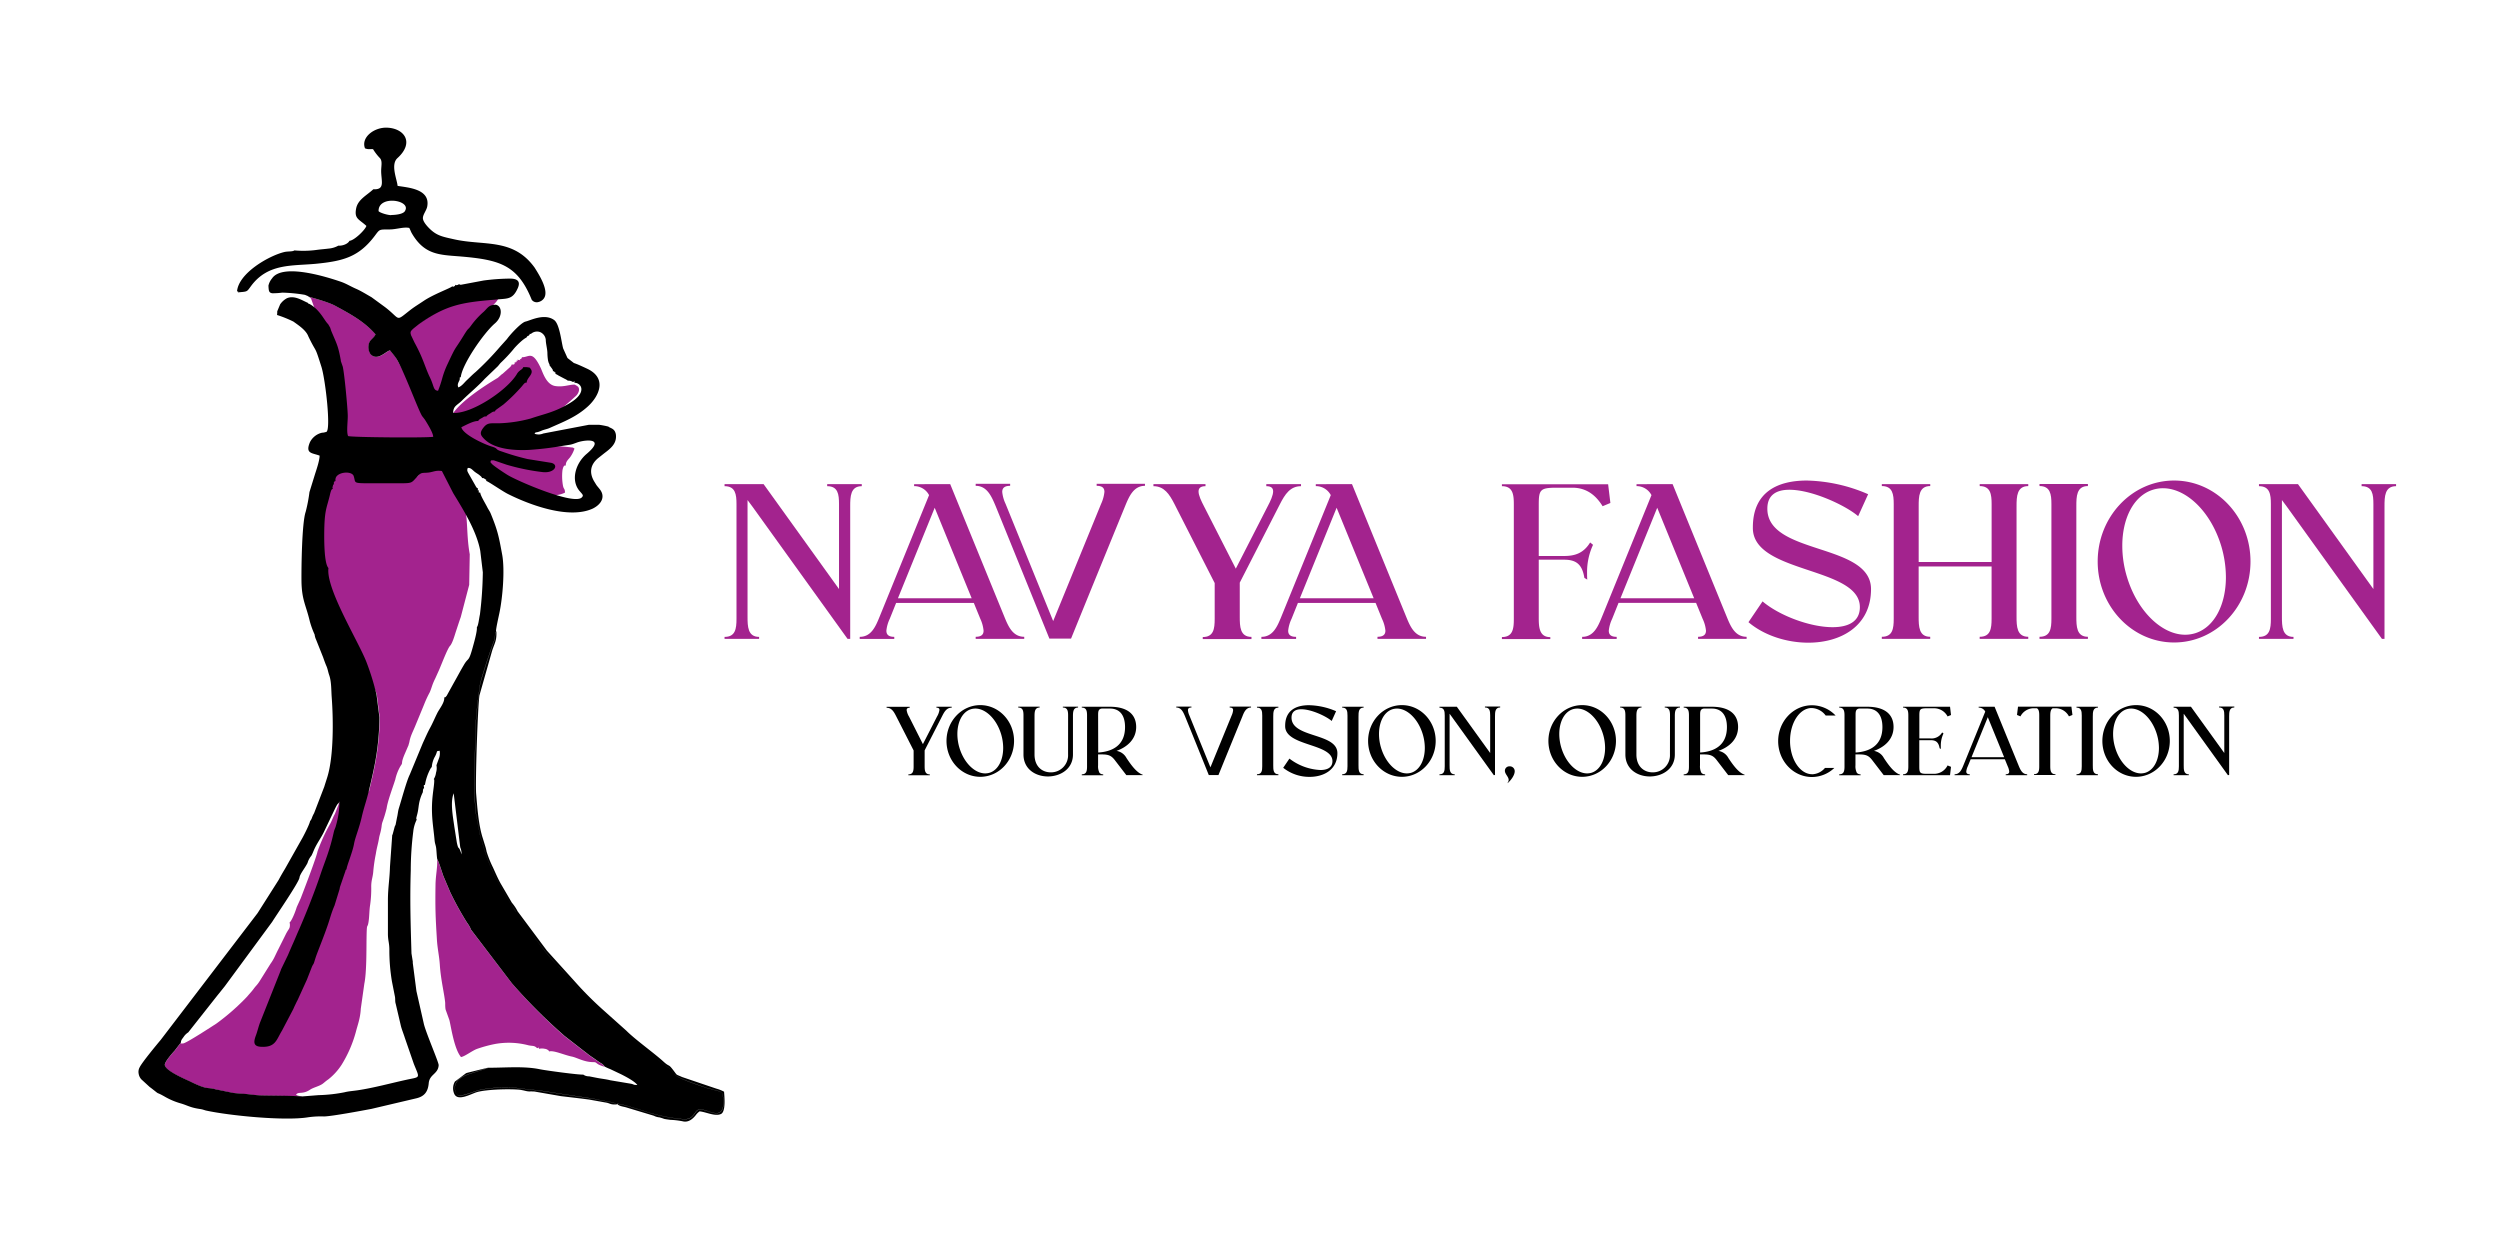<svg id="Layer_1" data-name="Layer 1" xmlns="http://www.w3.org/2000/svg" viewBox="0 0 864.5 432"><defs><style>.cls-1,.cls-3{fill:#a3238e;}.cls-1,.cls-2{fill-rule:evenodd;}</style></defs><path class="cls-1" d="M111.26,186.65c.09,1.82,1.13,5.5.86,6.64.2.18,2.45,14.42,3.34,16.76,1.83,4.8,13.59,25.49,14.84,30.19l1,7.83a88.64,88.64,0,0,1-1.53,15.8c-.67,3.49-1.32,6.24-2.16,9.73L118,275.84l-2.21,5.64c-.56.94-1,2.25-1.57,3.31a61.07,61.07,0,0,0-4.42,9.63c-.37,2.06-4.62,13.12-5.82,16.24l-1.36,3a28.73,28.73,0,0,1-1.22,3.24c-1.5,3.29-1.31,1.16-1.15,2.8,0,1.44-.33,1.36-1.14,2.84a1.51,1.51,0,0,0-.1.17l-2.94,5.9-.1.17-.89,1.86a15.12,15.12,0,0,1-1.54,2.63l-3.75,6c-.93,1.46-1.22,1.48-2.16,2.79-.76,1-1.32,1.54-2.15,2.54a77.44,77.44,0,0,1-10.59,9.31c-1.53,1-10.52,6.85-11.53,6.9s-.28.49-.82-.26l-2.17,2.83c-.8.85-3.58,4-3.39,5,.39,2.12,7.32,4.95,9,5.76,6.06,3,5.7,1.76,8.43,2.58L80.57,378c1.12.15,2.18.22,3.28.28,2.26.14,4.32.54,6.61.59,4.35.09,9.62.08,14.07.35-.83-.31-1.29-.15-2.15-.65.74-1.23,2.21,0,4.8-1.73,1.24-.84,3.25-1.2,4.49-2.14.75-.58.88-.77,1.86-1.45a20.92,20.92,0,0,0,4.6-5.06,42.8,42.8,0,0,0,4.93-11.37c.61-2.41,1.54-4.7,1.7-8l1.23-8.69c.79-3.87.7-11.35.76-15.58.09-6.2.27-3,.7-5.82.29-1.89.24-4,.54-5.81a39.47,39.47,0,0,0,.38-6.32c0-2.38.58-3.18.73-5.5a54.69,54.69,0,0,1,.86-5.81c.35-2.28.79-3.46,1.11-5.46.19-1.19.57-1.84.88-4a6.87,6.87,0,0,1,.25-1.4,45.79,45.79,0,0,0,1.49-4.88c.35-2.57,2.17-7.33,3-10a16,16,0,0,1,1.87-4.75c1-1.37-.23-.39,1.55-4.43l1-2.33a.91.91,0,0,0,.09-.17l.35-1.22c.39-2.26,1.23-3.57,2.17-5.93l2.89-7a38.74,38.74,0,0,1,2-4.33c.77-1.8.74-2.45,1.89-4.76l1.35-3c.87-2,2.85-7.23,3.73-8.24.8-.82,1.55-3.33,2-4.79.61-1.81,1.1-3.39,1.75-5.21l2.92-11.15.19-10.58c-1.39-7.65-.37-14.42-2.47-17.37-.4-.55-.63-1.14-1-1.8-.73-1.22-1.43-2.36-2.15-3.56L153,161.31a32.88,32.88,0,0,0-4.12.61c-6.74.86-.46,3.82-10.86,3.83-3.22,0-6.44,0-9.66,0-7,0-4.68-.55-6.47-3.42-9.81-1.12-10.92,19.14-10.64,24.32"/><path class="cls-1" d="M185.77,362.45c1.12-.4.38-.13.62.23a4.6,4.6,0,0,1,2,0,2.23,2.23,0,0,1,.9.3c.53.3.38.3.62.61,1.55-.46,5.29,1.27,7.83,1.77,1.8.36,4.25,1.94,7.41,1.92,1.55,0,.44.62,3.95,1.62-.94-1.18-.95-.91-2.29-1.85-.92-.65-1.47-1-2.45-1.7s-1.45-1.12-2.36-1.78l-6.83-5.31A189.49,189.49,0,0,1,177,340l-14.09-18.45a10.85,10.85,0,0,0-1.41-2.47,106.3,106.3,0,0,1-5.79-10.48L153.33,303c-.37-.94-1.68-5.3-2.15-5.87.14,2.89-.53,5.49-.58,8.87-.12,8.33,0,10.88.49,19.05.18,2.92.84,5.86,1,8.55.34,5.32,1.63,10.29,1.86,13.23,0,.71,0,1.6.14,2.28l1.23,3.42c.44,1,1.53,10,4.1,13,1.28-.2,3.81-2.16,5.44-2.79a45.1,45.1,0,0,1,6.38-1.74,26.76,26.76,0,0,1,11.48.46c1.39.32,2.1,0,3,1"/><path class="cls-2" d="M129.15,65.4c-2.32,2.17-5.42,3.59-6,6.72-.69,3.57,1,3.65,3.55,6-.4,1.36-4.21,5.06-5.85,5.15-.6,1.17-2.59,1.8-3.87,1.67l-.16.1a8.31,8.31,0,0,1-3.19.92c-1.26.16-2.47.25-3.69.4a34.68,34.68,0,0,1-8.15.23c-.56.47-2.27.27-3.48.56-5.35,1.3-15.89,7.33-16.35,13.69.55-.18.46-.29.3.26,3.52-.3,3-.12,4.68-2.37C92.8,91,101.06,92,109.29,91.21c9.29-.93,14.73-2.27,20.3-9.65,1.78-2.37,1.45-2.19,5.13-2.22,2.32,0,4.8-.94,6.8-.53.34.58.52,1.23.88,1.85,4.34,7.45,9.48,7.44,16.58,8,13.16,1.11,19.5,2.7,24.35,13.71l.59,1.39.34.3a1.26,1.26,0,0,0,.17.13,2.17,2.17,0,0,0,1.8.24A3.18,3.18,0,0,0,188,103.3c2.07-2.62-1.62-8.35-3.13-10.76-7.46-10.3-17.41-7.46-27.75-9.77-3.89-.87-5.93-1.2-8.36-3.5-.7-.66-2.36-2.35-2.51-3.65s1.23-2.81,1.48-4.18c1.15-6.11-6.55-6.55-10.24-7.16-.24-2.36-2.49-7.39-.05-9.61,5.94-5.39,2.39-10.26-3.54-10.52-4.58-.2-9.15,3.42-7.68,7.15,1.21.45,1.38.2,2.78.28a17.36,17.36,0,0,0,2.29,3c1,1,.56,2.52.52,4.3-.07,3.57,1.55,6.78-2.67,6.57m6.13,8.95c-1.1,0-3.77-.73-4.36-1.38-.12-5.64,11.14-3.85,9.23-.25C139.73,74,137.06,74.33,135.28,74.35Z"/><path class="cls-1" d="M119,151.85c5.21.27,25.84.55,32.53.13-.54-2.5-14.2-27.72-14.67-28.36-.59-.83-1.33-1.7-1.93-2.46-1.45.26-4.37,3.93-6.79,1.26a4.41,4.41,0,0,1-.37-4c.46-1,1.52-1.54,2.17-2.78-3.94-4.49-8.9-7.11-14-9.92-2.45-1.34-9.05-3.1-9.05-3.1a4.73,4.73,0,0,0-1.53-.69c.86,0,1.64.89,2.23,1.34,0,.55,10.77,27.1,11.46,48.58"/><path class="cls-1" d="M180.5,123.52c-.12.21.1.35-.62.72-.53.26,1,.49-1,.15.23.59.31.5-.27.27.23.61.33.52-.28.28.25.59.3.46-.3.26-.12.48.13,1-1.09.84-.23.66.08,0-.27.55l-.24.31-2.61,2.34-.34.22-1.3,1.17-.17.11c-4.39,2.62-12.27,7.76-15.29,12.11l.82,6.14c1.16,3.76,26.7-3.69,32.79-5.09,1.48-.34,7.11-5.39,8.53-6.72a3.72,3.72,0,0,0,1.32-2c.23-1.46-.55-1.65-1.48-2.19-1.93,0-3.92.94-6.71.5-3.13-.5-4.32-4.8-5-6.22-3-6.34-4-3.66-6.52-3.74"/><path class="cls-1" d="M151.34,137.49c.5-.5,1.4-4.07,1.74-5.15a55.68,55.68,0,0,1,6.9-14.26l6-8c2.43-3,6.17-5.41,6.48-7.32a41.6,41.6,0,0,0-13.53,2c-7,1.94-9,3.86-17.09,9-1.69,1.07-1,2.19.06,4.23l.61,1c3.4,5.19,5.06,11.75,7.78,17.3.61,1.25,0,.85,1.05,1.23"/><path class="cls-1" d="M195.39,170.36c-.09-1.59-.41-1-.71-2.39a18.54,18.54,0,0,1-.18-5.36c.41-2.11,1-1.57,1.15-1.61-.05-1.41.82-2,1.51-2.91a10.65,10.65,0,0,0,1.5-3l-.42-.21c-1.63-.47,1.39.18-.48-.14a65,65,0,0,0-11.41-.44c-3.16-.67-21.35-8.08-26.31-4.84.73,6.75,25.19,26.25,35.35,20.87"/><path class="cls-2" d="M213.38,381.73c1,.95,2,.81,3.62,1.35l9.09,2.74a5.05,5.05,0,0,0,1.95.57,14.83,14.83,0,0,1,1.6.51c.49.13,1.77.29,2.15.34a28.4,28.4,0,0,1,4.26.5c2,.53,3.53-.83,4.59-2.18a6,6,0,0,1,1.27-1.25c2.22.19,5.51,1.91,7.47.87,1.62-.87,1.15-5.88,1-7.67a12.94,12.94,0,0,0-2.73-1.08l-11.8-4c-1.92-.88-1.7-.57-2.36-1.46-2.65-3.63-1.61-1.62-4.09-3.89-3.11-2.85-9.75-7.59-12.8-10.66L208.3,349a119.07,119.07,0,0,1-9.75-9.84l-9.43-10.43L179,315.15a15.07,15.07,0,0,0-2-3l-3.94-6.75c-.94-1.7-1.64-3.35-2.59-5.43a36.53,36.53,0,0,1-2.21-5.5,15.78,15.78,0,0,0-.38-1.6l-.91-2.95c-1.47-4.47-1.91-10.52-2.32-15.48-.31-3.82.54-30,1.15-34l4.36-15.36c.87-2.7,1.66-3.53,1.49-6.77-.83,1.11-.17,1.61-.91,3.53-.94,2.41-4.54,13.2-4.78,15-.54,3.78-1.4,10.46-1.49,14.3-.17,6.59-.85,25.67.19,30.77.38,1.86.87,4.51,1.26,6.55.26,1.34.7,2.31.92,3.14,2.44,8.83,4.59,11.82,8.5,18.92l1.09,1.69.23.31.31.51c.44.69,1,1.7,1.51,2.38,1.12,1.61,2.11,3,3.21,4.5,3.4,4.52,6.63,9.24,10.58,13.42,1.27,1.33,2.51,2.63,3.69,4,5.81,7,27.87,27,35.18,31.84,1.15.77,1.07,1.08,1.8,2.07,1.19,1.63,8.15,3.77,10.94,4.8,1.53.57,1.85.37,3.11.85.57.21,2.26.41,2.69,1.1.26.31,1.39,5.92-1.16,6.81-1.69.59-4.53-1.19-6.33-1.17l-.27,0c-2,.13-1.64,3.91-6.09,3.32a59,59,0,0,1-9.65-1.74c-2.52-.59-10.8-3.59-12.8-3.52m-.16.2-.47-.32-.23-.14-1.56-.42-.68-.11-1.55-.27c-1.64-.24-2.75-.61-4.42-.85-2.94-.42-6.25-.94-9.25-1.39s-6.16-1-9.14-1.38l-3.82-.36a45.12,45.12,0,0,0-15.86.16c-3.05.7-6.79,2.69-8.18,1.71-.48-.34-2.51-4.35,2.73-6.57l.94-.43,6.83-2.19c.05-.12.17-.09.25-.15l-7,1.73c-.3.09-.34.09-.65.2L157.32,374a4.63,4.63,0,0,0-.19,4.35c1.29,2.61,5.91-.17,7.88-.72,3.28-.91,11.37-1.18,15-.76l1.07.21c2.15.55,1.64.24,3.76.38l9.12,1.59c3.55.43,6.22.71,9.74,1.18l6.09,1.09C211.13,381.62,211,382,213.22,381.93ZM92.83,98.78c.09,1.92.18,2.43,1.31,2.63a25.4,25.4,0,0,0,3.48-.22,55.09,55.09,0,0,1,7.67.74,4.73,4.73,0,0,1,1.53.69s6.6,1.76,9.05,3.1c5.15,2.81,10.11,5.43,14,9.92-.65,1.24-1.71,1.73-2.17,2.78a4.41,4.41,0,0,0,.37,4c2.42,2.67,5.34-1,6.79-1.26.6.76,1.34,1.63,1.93,2.46,2.55,3.53,8.25,19.39,9.33,20.45l.18.23.6.78c.09.13.42.67.5.8.81,1.34,2.34,3.83,2.41,5.17-2.49.4-28,.21-29.44-.26-.66-1.55,0-5.42-.13-7.55-.09-2.68-1.1-13.7-1.7-16.41l-.69-2a1.72,1.72,0,0,1,0-.24c-.9-4.92-1.33-5.51-3.15-9.79-.27-.64-.29-.81-.52-1.49l-.67-1.16-.13-.14-.26-.29c-1.11-1.31-2.6-4.47-5.7-6.38-.76-.48-.83-.25-.94-.56,0-.1-.14-.08-.2-.13-1.93-.85-4.56-2.61-7.08-1.51a6.66,6.66,0,0,0-2.33,2.11l-1,2.39c0,.34,0,.88-.08,1.28a40.19,40.19,0,0,1,5.68,2.29c1.81,1.32,4.37,2.94,5.18,5.17,3.08,6.35,2,2.56,4.5,10.47,1.4,4.45,3.37,21.94,1.68,22.51l-.89.23a4,4,0,0,0-1,.15,6.26,6.26,0,0,0-3.75,3.15c-1.71,4.06.7,3.67,3.33,4.67,0,1.75-1.15,5-1.61,6.47l-1.9,6.14a53.26,53.26,0,0,1-1.31,6.83c-1.32,3.84-1.5,19.43-1.45,23.89.08,6.57,1.56,8.36,2.86,13.88a30.16,30.16,0,0,0,1.69,4.66,5.76,5.76,0,0,0,.49,1.73l2.44,6.12c.24.7.75,2.14,1.13,3,.48,1.06.58,2.07,1,3.24.77,2.26.66,5.11.85,7.67.55,7.28.74,20.19-1.51,27.48-.35,1.14-.68,2.11-1.06,3.36l-3.53,9.18a9.37,9.37,0,0,0-.72,1.53,3.41,3.41,0,0,1-.67,1.21c-.16,1.1-2.53,5.71-3,6.43l-5.67,10.06c-.87,1.44-1.39,2.34-2.22,3.88l-7.26,11.44L55.54,359.64c-1.27,1.5-6.46,7.78-7.21,9.37a3.23,3.23,0,0,0-.37,2.33,3.7,3.7,0,0,0,.92,1.9l2.89,2.65c.64.45,1,.76,1.56,1.19,1.72,1.38.77.6,2.6,1.56l.89.49a24.32,24.32,0,0,0,5.79,2.46c2.26.67,3.12,1.38,6.38,1.88a8.36,8.36,0,0,1,1.17.23l1,.31c8.09,1.78,27.37,3.68,35.43,2.34a31.19,31.19,0,0,1,5.46-.28c2.7-.05,13.14-2,16.36-2.61l15.67-3.69c2.61-.65,3.91-2.18,4.17-5.16.27-3.19,3.26-3.15,3.44-6.27.06-.92-4.28-10.9-5.1-14.18L144,342.72,142.74,333c0-.1,0-.4,0-.49l-.45-2.81c-.3-10.16-.57-18.23-.25-28.7a108.3,108.3,0,0,1,.87-13.48,12,12,0,0,1,1.18-4.07l-.16-.46c.2-1,.34-1.19.58-2.44.17-.91.23-1.71.37-2.47a14.66,14.66,0,0,1,1.33-4.12c.1-.81,0-1.11.44-1.44-.07-.83-.31-1,.3-1.12a17.79,17.79,0,0,1,2-5.74l.23-.29a1.54,1.54,0,0,1,.13-.14,9.06,9.06,0,0,1,.9-3.26,8.49,8.49,0,0,0,.62-1.25c.46-1.16,0-.88,1.2-1.12a4.93,4.93,0,0,1-.31,2.82l-.8,2.21a5.19,5.19,0,0,1-.15,2.58,5.47,5.47,0,0,1-.78,2.23l.17.16c.1,2.69-1.27,6.65-.61,14.11.22,2.43.5,4.3.73,6.82.13,1.4.45,1.69.58,3s.16,2.44.33,3.55c.47.57,1.78,4.93,2.15,5.87l2.38,5.62a106.3,106.3,0,0,0,5.79,10.48,10.85,10.85,0,0,1,1.41,2.47L177,340a189.49,189.49,0,0,0,18.2,18.2l6.83,5.31c.91.66,1.47,1.18,2.36,1.78s1.53,1.05,2.45,1.7c1.34.94,1.35.67,2.29,1.85a17.29,17.29,0,0,0,1.89.86l3.73,1.77c1.82.92,4.72,2.44,5.64,3.72-1.59,0-1-.2-2.25-.44l-7.1-1.19c-1.46-.38-3-.51-4.66-.84l-2.69-.53a3.18,3.18,0,0,1-2-.6c-1.39.15-13-1.42-15-1.84-5.17-1.08-11.19-.58-16.75-.53l-1.1,0c-.08.06-.2,0-.25.15l-6.83,2.19-.94.43c-5.24,2.22-3.21,6.23-2.73,6.57,1.39,1,5.13-1,8.18-1.71a45.12,45.12,0,0,1,15.86-.16l3.82.36c3,.4,6.05.92,9.14,1.38s6.31,1,9.25,1.39c1.67.24,2.78.61,4.42.85l1.55.27.68.11,1.56.42.23.14.47.32.16-.2c2-.07,10.28,2.93,12.8,3.52a59,59,0,0,0,9.65,1.74c4.45.59,4.11-3.19,6.09-3.32l.27,0c1.8,0,4.64,1.76,6.33,1.17,2.55-.89,1.42-6.5,1.16-6.81-.43-.69-2.12-.89-2.69-1.1-1.26-.48-1.58-.28-3.11-.85-2.79-1-9.75-3.17-10.94-4.8-.73-1-.65-1.3-1.8-2.07-7.31-4.88-29.37-24.84-35.18-31.84-1.18-1.41-2.42-2.71-3.69-4-4-4.18-7.18-8.9-10.58-13.42-1.1-1.46-2.09-2.89-3.21-4.5-.47-.68-1.07-1.69-1.51-2.38l-.31-.51-.23-.31-1.09-1.69c-3.91-7.1-6.06-10.09-8.5-18.92-.22-.83-.66-1.8-.92-3.14-.39-2-.88-4.69-1.26-6.55-1-5.1-.36-24.18-.19-30.77.09-3.84.95-10.52,1.49-14.3.24-1.76,3.84-12.55,4.78-15,.74-1.92.08-2.42.91-3.53l-.16-.13c0-1,.86-4.77,1.16-6.2,1.14-5.39,1.91-14.85,1-20.06-1.17-6.36-1.53-8.35-3.93-14.22-.39-1-.79-1.4-1.27-2.36-.7-1.4-2.33-4-2.41-5-.64-.3-.43.58-.54-.84-.34-.14-.43.46-.23-.6-.64-.36-.57-.44-1.11-1.38l-2-3.52c-.54-1-.81-1.3-.43-2.23,1.13-.1,1.64.79,2.54,1.45.51.37.88.58,1.32.9l.61.5c.48.51.23.17.47.65.68.07.35-.08.85.24,1.12.7.38.24.63.79.56.06,5.43,3.45,7.38,4.44,7.65,3.85,21.25,8.9,29.47,5.06l.17-.09c2.79-1.46,4.18-4,2.25-6.5-.48-.63-.77-.92-1.22-1.53l-.84-1.37c-1.66-2.94-1.23-5.62,1.31-7.82l2.15-1.71c2.19-1.66,4.4-3.29,4.14-6.34a2.72,2.72,0,0,0-.13-.7c-.48-1.7-1.89-1.7-2.47-2.26a27.63,27.63,0,0,0-3.18-.62c-1.16,0-2.45,0-3.61,0l-15.73,3a4.08,4.08,0,0,1-3.05.08c.72-.8.13-.27,1.34-.63a8.83,8.83,0,0,0,1.2-.46c1-.39,1.79-.49,2.7-.89,4.82-2.15,9.26-3.83,13.24-7.47s6.66-9.75-.2-13c-1.52-.71-3.43-1.61-4.65-2l-2.13-1.66-.13-.16-1.46-3.25c-.64-2.37-1.22-8.44-3.13-9.81-3.46-2.47-8.46.31-10,.58-1.61.56-5.19,4.46-6.28,6L173,119.81a99.21,99.21,0,0,1-8.54,8.84c-1,.82-2,1.85-3,2.79s-1.68,2-2.94,2.53c-.53-.92.05-1.79.42-2.59.14-1.48,0-.77.4-.93.39-4.37,7.92-15.29,11.78-18.6,2.78-2.37,2.55-6,.37-6.47-2.5,0-2.83,1.12-4.18,2.39a28.61,28.61,0,0,0-4.48,4.91c-1.24,1.7-.57.22-2.59,3.5-3.4,5.53-2.26,2.85-5.52,9.81a30.19,30.19,0,0,0-1.76,4.7,38.49,38.49,0,0,1-1.48,4.44c-1.71-.12-1.33-1.56-2.78-4.55-1.78-3.67-2.22-6.36-5.24-11.91l-.1-.18-1.25-2.62c0-.08,0-.17-.06-.24-.22-.92,0-1.2,1-2.1l1.69-1.35c9.21-6.49,14.39-7.61,26.31-8.54,4.31-.51,6.13.19,8-4,1-2.28,0-3.37-3-3.3a73.89,73.89,0,0,0-8.82.66l-7.93,1.49-.65-.23c-.28.26.09.14-.57.31-.83.23.49.1-.62-.06-.3.6.37.06-.35.47-.49.27-.13.16-.78.06-.41.55-6.34,2.67-9.81,5-1.58,1.07-3,1.92-4.43,3-5.58,4.32-3.29,3.52-8.85-.77l-4.77-3.49c-1.76-1-3.7-2.21-5.35-2.92-1.94-.84-3.4-1.81-5.42-2.49-4.45-1.51-20-6.5-23.63-1.09A5.79,5.79,0,0,0,92.83,98.78ZM167.62,131l4.51-4.33c.42-.46.55-.7,1-1.19a52.37,52.37,0,0,0,4.28-4.54c.81-1.07,3.39-3.68,4.63-4.2.35-.56.31-.51.93-.74,0-.39-.1-.31.28-.26-.06-.44-.13-.33.32-.25a3.15,3.15,0,0,1,3.16-.67,3.23,3.23,0,0,1,2,2.68c0,1.28.48,2.89.56,4.47a17.3,17.3,0,0,0,.21,2.59c.3,1.43.44.92.62,2,.41.29,0-.11.4.39,0,.06.29.39.34.48.49.87.23,0,.36,1,.51-.15.44-.26.29.25.53-.17.48-.3.31.23.53-.15.37-.19.22.37a5.17,5.17,0,0,1,1.07.57l2.16,1.14a5.75,5.75,0,0,1,.56.29c.45.27.24.09.5.37a2.71,2.71,0,0,1,1.74.43c.8-.14.84-.41.5.28,2.41-.08,4.63,3.29-1.39,6.95-5.4,3.29-8.81,3.75-13.63,5.4a47.07,47.07,0,0,1-10.93,1.66c-2.81.07-3.93-.37-5.35,1.39-1.58,1.95-1.12,2.73.24,4.09,3.5,3.53,10.47,4,15.59,3.72a109.88,109.88,0,0,0,11.47-1.39c3.2-.51,2.62-.29,5-1.17s10.16-1.87,3.32,3.92c-3.94,3.33-5.55,9.17-2.52,12.8,1.11,1.32,1.55,1.55.79,2.3-2.71,2.68-21.71-5.46-25.48-7.69-.8-.46-5.09-3.27-5.66-4s-.44-.28-.32-1c.49-.23-.55-.15.68-.16.86,0,.08-.07.64.09l4.18,1.43a73.65,73.65,0,0,0,12.36,2.54c4.19.53,5.83-2.52,3.07-3.19l-8.24-1.32a82.91,82.91,0,0,1-8.77-2.57c-2.77-.84-1-1-3.72-1.79-2.34-.71-9.79-4.07-10.37-6.63,1.37-.65,4.3-2.3,5.83-2.14a1.26,1.26,0,0,1,.52-.61,4,4,0,0,1,.7-.41c1-.56.58-.54,1.61-.57.19-.28.11-.22.57-.57.12-.1.58-.36.68-.43.85-.52.83-.66,1.7-.73.23-.45.05-.21.49-.64l2.43-1.74a59.62,59.62,0,0,0,6.49-6.41c1.07-1.38,1.08-1.09,1.59-1.2,0-1.7,2.65-3,1.38-4.7-.38-.47,0-.41-1-.58-.69-.11-.79,0-1.57-.07-.3.74-.55.69-1.23,1.26a4.18,4.18,0,0,0-1.11,1.36c-3.77,5.89-15.95,13.69-21.91,13.21.05-2.49,1.4-2.56,3.16-4.37C162.29,136,165.31,133.54,167.62,131Zm-52.54,38c-.09-.75-.24,0,0-.86.18-.71,0-.44.44-.71-.14-.51-.16-.36,0-.7.75-1.27-.35.14.5-.41-.53-3.15,5.59-3.74,6.28-1.71.82,2.4-.62,2.52,5.94,2.51h9.65c5.1,0,4.22-.07,6.8-2.73,1.14-1.18,1.69-.74,3.65-1,1.68-.26,2.43-.81,4.47-.51l3.91,7.65c3.36,5.52,8.12,13.07,9.36,20l.88,7.35a130.79,130.79,0,0,1-1,14.6c-.34,1.53-.55,3.93-1.06,4.38.17,1.47-1.06,5.64-1.52,7.31-1.4,5-1.39,3-3,5.82-1.19,2-2,3.58-3.17,5.64-.49.87-1.1,2-1.58,2.85l-1.17,2.12c-.64.74-.22.37-.83.58.15,1.77-1.69,3.94-2.39,5.34-1,2-1.53,3.37-2.53,5.21s-1.6,3.31-2.49,5.21l-4.52,10.91c-1.1,2.17-2.9,8.88-3.77,11.64-.34,1.09-.36,2.08-.65,3.23l-.45,2.32-.06.22-.27.55-.73,2.73-.14.22-.78,10.94c-.1,4.07-.67,7.07-.71,11.3,0,4,0,7.91,0,11.87,0,2.41.48,3,.5,5.51a65.31,65.31,0,0,0,.89,11l1,5.06c.24,1,0,1.74.32,2.72l1.72,7.35c.27,1.26,1,3,1.41,4.34l3.11,9c2.08,5.24,2.47,4.43-2.62,5.55-5.48,1.2-11.09,2.76-16.72,3.61-1.53.23-3.26.34-4.58.69a52.09,52.09,0,0,1-9,1l-5.61.44c-4.45-.27-9.72-.26-14.07-.35-2.29-.05-4.35-.45-6.61-.59-1.1-.06-2.16-.13-3.28-.28l-6.18-1.26c-2.73-.82-2.37.41-8.43-2.58-1.65-.81-8.58-3.64-9-5.76-.19-1,2.59-4.12,3.39-5l2.17-2.83c.07-.93.38-1.09,1-2A5.24,5.24,0,0,1,65.09,357l10.07-12.76c.92-1.12,1.61-2,2.58-3.21l16.38-22.25c1.17-1.92,9.29-13.73,9.44-15.29.15-1.25,1.84-3.21,2.78-5.07a6.75,6.75,0,0,1,1.33-2.5c.52-.92.66-1.56,1.28-2.81.94-1.88,2.12-3.51,3-5.31l3.93-8.23c1.45-2.89.85-.83,1.5-2.44a30,30,0,0,1-1.2,8.35c-.2.89-.51,1.16-.8,2.46-1.48,6.61-2.9,9.48-4.61,14.61-1.86,5.57-5,13.51-7.28,18.7-.69,1.53-1.23,2.88-2,4.61s-1.2,2.72-1.92,4.42l-2.32,4.79a1.59,1.59,0,0,0-.07.2l-.15.41-7,17.64c-.63,1.55-1,3.34-1.57,4.81-.73,2-1,3.67,1.69,3.84,5.16.33,5.4-2.4,7.36-5.58l3.89-7.42c.09-.18.19-.41.26-.57a1.19,1.19,0,0,1,.08-.2l.89-1.86.29-.54,3.19-7a1.19,1.19,0,0,0,.08-.2l1.63-4.17c.58-1.36.53-.63,1-2.27.2-.65.5-1.59.84-2.47,1.18-3.11,2.47-6.3,3.54-9.41,1-2.82,1.26-4.33,2.48-7.16l1.77-5.74c0-.25.08-.47.13-.71l1.67-4.88c.44-1.14.07-.73.59-1.21,0-1,2.09-5.88,2.6-8.86.35-2,1.82-5.55,2.6-9,.84-3.68,1.55-5.3,2.47-9.12.84-3.49,1.49-6.24,2.16-9.73a88.64,88.64,0,0,0,1.53-15.8l-1-7.83a86.61,86.61,0,0,0-3.44-11.19c-2.71-7.11-14.15-25.49-13.18-32.63-1.74-1.71-1.47-12.5-1.42-14.28.21-6.39,1-6.86,2.08-11.68C114.58,169.4,114.55,169.33,115.08,169Zm41.81,105.33L159.15,293a5.62,5.62,0,0,1,.45,2.46c-1.1-3.62-.95-.92-1.64-4.17l-.86-5.45C156.7,282.81,155.6,277.43,156.89,274.32Z"/><path class="cls-3" d="M293.09,220.93q-16.47-22.89-32.94-45.8c-.53-.75-1.09-1.5-1.65-2.21,0,.71,0,1.46,0,2.21v38.11c0,3.38.08,7,4,7v.68H250.55v-.68c3.75,0,4.13-2.81,4.13-6.26V174.34c0-3.41-.38-6.22-4.13-6.22v-.71h13.5l26.08,36.28V174.34c0-3.41-.34-6.22-4.09-6.22v-.71H298v.71c-3.93,0-4,3.6-4,7l0,45.8Z"/><path class="cls-3" d="M328.58,167.41q9.33,22.88,18.7,45.79c1.39,3.42,2.92,7,6.9,7v.72H337.39v-.72c2,0,2.73-.82,2.73-2.1A12.38,12.38,0,0,0,339,214l-2.25-5.51H309.88L307.67,214a12.43,12.43,0,0,0-1.16,4.09c0,1.31.71,2.13,2.73,2.13v.72H297.29v-.72c4,0,5.51-3.59,6.89-7l17.09-42a5.77,5.77,0,0,0-5.17-3.12l0-.67ZM336,206.87l-12.78-31.29-12.71,31.29Z"/><path class="cls-3" d="M344.29,175c-1.43-3.41-3-7-6.9-7v-.71h11.92V168c-2,0-2.74.82-2.74,2.1a12.61,12.61,0,0,0,1.17,4.16l16.45,40.51,16.56-40.51a13,13,0,0,0,1.16-4.16c0-1.28-.67-2.1-2.69-2.1v-.71h16.71V168c-3.9,0-5.47,3.6-6.86,7q-9.39,22.93-18.7,45.83h-7.49Q353.6,197.92,344.29,175Z"/><path class="cls-3" d="M427.34,196.64l11-21.51c1-1.87,1.91-3.86,1.91-5.21,0-1.09-.6-1.8-2.36-1.8v-.71h12l0,.71c-3.75,0-5.55,2.81-7.31,6.26l-13.87,27.1v11.76c0,3.41.08,7,4.05,7V221H415.91v-.71c3.75,0,4.13-2.81,4.13-6.26V201.55H420l-13.83-27.17c-1.76-3.45-3.56-6.26-7.31-6.26v-.71h18v.71c-1.76,0-2.4.71-2.4,1.84,0,1.35.94,3.3,1.91,5.17Z"/><path class="cls-3" d="M467.52,167.41q9.33,22.88,18.7,45.79c1.39,3.42,2.93,7,6.9,7v.72H476.33v-.72c2,0,2.74-.82,2.74-2.1A12.43,12.43,0,0,0,477.9,214l-2.24-5.51H448.82L446.61,214a12.68,12.68,0,0,0-1.16,4.09c0,1.31.71,2.13,2.74,2.13v.72h-12v-.72c4,0,5.51-3.59,6.9-7l17.09-42a5.79,5.79,0,0,0-5.18-3.12l0-.67ZM475,206.87,462.2,175.58l-12.7,31.29Z"/><path class="cls-3" d="M523.48,174.38c0-3.45-.37-6.26-4.12-6.26v-.67h36.73l.78,6.48-2.69,1.12c-2.14-3.48-5.29-6.37-10.35-6.4h-5.54c-5.74,0-6.19.67-6.19,6v17.61c2.93,0,5.85,0,8.77,0,3.6,0,6.67-.86,9-4.68l1,.82a22.41,22.41,0,0,0-2.06,9.82c0,.75,0,1.46.07,2.21l-1-.6c-.79-4.87-3-6.29-7.09-6.29H532.1v19.78c0,3.41.08,7,4,7V221H519.36v-.71c3.75,0,4.12-2.81,4.12-6.22Z"/><path class="cls-3" d="M578.39,167.41q9.33,22.88,18.7,45.79c1.39,3.42,2.92,7,6.89,7v.72H587.19v-.72c2,0,2.74-.82,2.74-2.1a12.38,12.38,0,0,0-1.16-4.12l-2.25-5.51H559.69L557.48,214a12.43,12.43,0,0,0-1.16,4.09c0,1.31.71,2.13,2.73,2.13v.72H547.1v-.72c4,0,5.51-3.59,6.89-7l17.09-42a5.77,5.77,0,0,0-5.17-3.12l0-.67Zm7.46,39.46-12.78-31.29-12.71,31.29Z"/><path class="cls-3" d="M647,203.72c0,12.75-10.38,18.52-21.69,18.52-7.35,0-15.22-2.44-20.69-7.09l4.87-7.19c5.77,4.91,16.42,8.92,24.21,8.92,5.47,0,9.44-1.95,9.44-6.93,0-14-36.65-11.55-37-27.14v-.48c0-12.26,8.65-16.16,18.62-16.16A55.91,55.91,0,0,1,646,170.9l-3.45,7.6c-4.19-3.63-15.81-9.14-23.79-9.14-4.35,0-7.61,1.69-7.61,6.52C611.11,192,647,187.65,647,203.72Z"/><path class="cls-3" d="M663.47,213.2c0,3.42.07,7,4,7v.72H650.73v-.72c3.74,0,4.12-2.81,4.12-6.22V174.34c0-3.44-.38-6.26-4.12-6.26v-.67h16.75v.67c-3.94,0-4,3.6-4,7v19.27h25.22v-20c0-3.44-.37-6.26-4.12-6.26v-.67h16.79v.67c-3.94,0-4.05,3.6-4.05,7V213.2c0,3.42.11,7,4.05,7v.72H684.57v-.72c3.75,0,4.12-2.81,4.12-6.22v-18.1H663.47Z"/><path class="cls-3" d="M718,213.2c0,3.42.07,7,4,7v.72H705.26v-.72c3.74,0,4.12-2.81,4.12-6.26V174.34c0-3.44-.38-6.26-4.12-6.26v-.71H722v.71c-3.94,0-4,3.6-4,7Z"/><path class="cls-3" d="M778.22,194.17c0,15.48-11.84,28-26.42,28s-26.42-12.55-26.42-28,11.85-28,26.42-28S778.22,178.69,778.22,194.17Zm-44.33-5.47a37.12,37.12,0,0,0,1.61,10.79c3.56,11.88,12.07,20,20.13,20a11.76,11.76,0,0,0,3.59-.56c6.6-2.14,10.5-9.93,10.5-19.34a38.32,38.32,0,0,0-1.61-10.76c-3.6-11.91-12.07-20-20.17-20a11.61,11.61,0,0,0-3.59.57C737.75,171.53,733.89,179.33,733.89,188.7Z"/><path class="cls-3" d="M823.68,220.93q-16.47-22.89-32.94-45.8c-.52-.75-1.08-1.5-1.65-2.21,0,.71,0,1.46,0,2.21v38.11c0,3.38.07,7,4,7v.68H781.15v-.68c3.75,0,4.12-2.81,4.12-6.26V174.34c0-3.41-.37-6.22-4.12-6.22v-.71h13.49l26.08,36.28V174.34c0-3.41-.33-6.22-4.08-6.22v-.71h11.92v.71c-3.94,0-4,3.6-4,7l0,45.8Z"/><path d="M319.14,257.32l4.87-9.51a6.22,6.22,0,0,0,.85-2.31c0-.48-.27-.79-1.05-.79v-.32h5.29l0,.32c-1.65,0-2.45,1.24-3.23,2.77l-6.13,12v5.2c0,1.51,0,3.1,1.79,3.1v.31h-7.42v-.31c1.65,0,1.82-1.24,1.82-2.77v-5.5h0l-6.12-12c-.78-1.53-1.57-2.77-3.23-2.77v-.32h8v.32c-.78,0-1.06.31-1.06.81a6.1,6.1,0,0,0,.84,2.29Z"/><path d="M350.66,256.22c0,6.85-5.23,12.4-11.68,12.4s-11.68-5.55-11.68-12.4,5.24-12.39,11.68-12.39S350.66,249.38,350.66,256.22Zm-19.6-2.41a16.62,16.62,0,0,0,.71,4.77c1.58,5.25,5.34,8.86,8.9,8.86a5.28,5.28,0,0,0,1.59-.24c2.92-.95,4.64-4.4,4.64-8.56a16.79,16.79,0,0,0-.71-4.75c-1.59-5.27-5.34-8.87-8.91-8.87a5.45,5.45,0,0,0-1.6.25C332.77,246.22,331.06,249.66,331.06,253.81Z"/><path d="M369.35,247.43c0-1.51-.16-2.76-1.82-2.76v-.31h5.27v.31c-1.74,0-1.77,1.6-1.77,3.1V260.9c0,5.07-4.41,7.6-8.67,7.6s-8.44-2.53-8.44-7.6V247.43c0-1.51-.16-2.76-1.82-2.76v-.31h7.41v.31c-1.74,0-1.77,1.6-1.77,3.1V260.9c0,4.26,2.73,6.18,5.6,6.18a5.9,5.9,0,0,0,6-6.18Z"/><path d="M383.76,244.39c6.33,0,9.13,2.8,9.13,7s-3.05,6.91-6.79,8.27a4.74,4.74,0,0,1,3.44,2.47c1.51,2.27,3.48,5.08,5.6,5.75v.15h-5.66L385.62,263c-1.23-1.64-2.18-2.12-4.56-2.12l-1.34,0v3.78a4.93,4.93,0,0,0,.49,2.59,1.59,1.59,0,0,0,1.28.51v.32h-7.41v-.32c1.66,0,1.82-1.24,1.82-2.75V247.46c0-1.51-.16-2.77-1.82-2.77v-.3Zm-4,15.83c4.62-.27,9.28-2.26,9.28-8.8,0-4-1.76-6.4-5.24-6.4H381c-1.29.15-1.26,1.21-1.27,2.34Z"/><path d="M409.81,247.76c-.63-1.51-1.33-3.1-3.05-3.1v-.32H412v.32c-.9,0-1.21.36-1.21.93a5.66,5.66,0,0,0,.51,1.84l7.27,17.91,7.33-17.91a5.86,5.86,0,0,0,.51-1.84c0-.57-.3-.93-1.19-.93v-.32h7.39v.32c-1.72,0-2.42,1.59-3,3.1q-4.16,10.14-8.27,20.26H418Q413.93,257.88,409.81,247.76Z"/><path d="M440.29,264.64c0,1.51,0,3.1,1.78,3.1v.32h-7.41v-.32c1.66,0,1.82-1.24,1.82-2.77V247.46c0-1.53-.16-2.77-1.82-2.77v-.31h7.41v.31c-1.74,0-1.78,1.59-1.78,3.1Z"/><path d="M462.47,260.45c0,5.63-4.59,8.19-9.6,8.19a14.47,14.47,0,0,1-9.14-3.14l2.15-3.18a18.94,18.94,0,0,0,10.71,3.95c2.42,0,4.17-.86,4.17-3.07,0-6.18-16.2-5.1-16.35-12V251c0-5.42,3.83-7.14,8.23-7.14a24.83,24.83,0,0,1,9.38,2.08l-1.52,3.37c-1.86-1.61-7-4.05-10.52-4.05-1.93,0-3.37.75-3.37,2.89C446.61,255.28,462.47,253.34,462.47,260.45Z"/><path d="M469.77,264.64c0,1.51,0,3.1,1.77,3.1v.32h-7.41v-.32c1.66,0,1.83-1.24,1.83-2.77V247.46c0-1.53-.17-2.77-1.83-2.77v-.31h7.41v.31c-1.74,0-1.77,1.59-1.77,3.1Z"/><path d="M496.46,256.22c0,6.85-5.24,12.4-11.68,12.4s-11.69-5.55-11.69-12.4,5.24-12.39,11.69-12.39S496.46,249.38,496.46,256.22Zm-19.6-2.41a16.28,16.28,0,0,0,.71,4.77c1.57,5.25,5.33,8.86,8.9,8.86a5.38,5.38,0,0,0,1.59-.24c2.92-.95,4.64-4.4,4.64-8.56a16.79,16.79,0,0,0-.71-4.75c-1.59-5.27-5.34-8.87-8.92-8.87a5.39,5.39,0,0,0-1.59.25C478.56,246.22,476.86,249.66,476.86,253.81Z"/><path d="M516.57,268.06q-7.29-10.12-14.57-20.25c-.23-.33-.48-.67-.73-1,0,.31,0,.65,0,1v16.85c0,1.49,0,3.1,1.77,3.1v.3h-5.27v-.3c1.66,0,1.82-1.24,1.82-2.77V247.46c0-1.51-.16-2.75-1.82-2.75v-.32h6l11.53,16v-13c0-1.51-.15-2.75-1.81-2.75v-.32h5.27v.32c-1.74,0-1.79,1.59-1.79,3.1l0,20.25Z"/><path d="M521.3,270.72a1.78,1.78,0,0,0,.4-1c0-1.13-1.31-2-1.31-3.21A1.53,1.53,0,0,1,522,265a1.68,1.68,0,0,1,1.79,1.69c0,1.47-1.49,3.36-2.5,4.14Z"/><path d="M558.8,256.22c0,6.85-5.23,12.4-11.68,12.4s-11.68-5.55-11.68-12.4,5.24-12.39,11.68-12.39S558.8,249.38,558.8,256.22Zm-19.6-2.41a16.62,16.62,0,0,0,.71,4.77c1.58,5.25,5.34,8.86,8.9,8.86a5.28,5.28,0,0,0,1.59-.24c2.92-.95,4.64-4.4,4.64-8.56a16.79,16.79,0,0,0-.71-4.75c-1.59-5.27-5.34-8.87-8.91-8.87a5.51,5.51,0,0,0-1.6.25C540.91,246.22,539.2,249.66,539.2,253.81Z"/><path d="M577.49,247.43c0-1.51-.17-2.76-1.82-2.76v-.31h5.27v.31c-1.74,0-1.78,1.6-1.78,3.1V260.9c0,5.07-4.41,7.6-8.66,7.6s-8.44-2.53-8.44-7.6V247.43c0-1.51-.16-2.76-1.82-2.76v-.31h7.41v.31c-1.74,0-1.78,1.6-1.78,3.1V260.9c0,4.26,2.74,6.18,5.6,6.18a5.91,5.91,0,0,0,6-6.18Z"/><path d="M591.9,244.39c6.33,0,9.13,2.8,9.13,7s-3,6.91-6.79,8.27a4.74,4.74,0,0,1,3.44,2.47c1.51,2.27,3.48,5.08,5.6,5.75v.15h-5.67L593.75,263c-1.22-1.64-2.17-2.12-4.55-2.12l-1.34,0v3.78a4.93,4.93,0,0,0,.49,2.59,1.59,1.59,0,0,0,1.28.51v.32h-7.41v-.32c1.66,0,1.82-1.24,1.82-2.75V247.46c0-1.51-.16-2.77-1.82-2.77v-.3Zm-4,15.83c4.62-.27,9.27-2.26,9.27-8.8,0-4-1.75-6.4-5.23-6.4h-2.77c-1.29.15-1.26,1.21-1.27,2.34Z"/><path d="M634.75,247.43h-3.43a6.29,6.29,0,0,0-4.83-2.59h-.26c-4.06.22-7.23,5.24-7.23,11.32v.51c.19,6.2,3.58,11.06,7.64,11.06h.27a6.1,6.1,0,0,0,4.17-2.18h3.24a11.29,11.29,0,0,1-7.74,3.14c-6.45,0-11.69-5.56-11.69-12.4s5.24-12.41,11.69-12.41A11.34,11.34,0,0,1,634.75,247.43Z"/><path d="M645.66,244.39c6.33,0,9.13,2.8,9.13,7s-3,6.91-6.79,8.27a4.72,4.72,0,0,1,3.44,2.47c1.51,2.27,3.48,5.08,5.61,5.75v.15h-5.67L647.52,263c-1.23-1.64-2.17-2.12-4.56-2.12l-1.34,0v3.78a4.93,4.93,0,0,0,.49,2.59,1.59,1.59,0,0,0,1.28.51v.32H636v-.32c1.66,0,1.83-1.24,1.83-2.75V247.46c0-1.51-.17-2.77-1.83-2.77v-.3Zm-4,15.83c4.62-.27,9.28-2.26,9.28-8.8,0-4-1.76-6.4-5.24-6.4h-2.77c-1.29.15-1.26,1.21-1.27,2.34Z"/><path d="M673.47,264.69l1.19.48-.34,2.89H658.08v-.32c1.65,0,1.82-1.24,1.82-2.77V247.46c0-1.53-.17-2.77-1.82-2.77v-.31h16.24l.34,2.88-1.19.48a5.25,5.25,0,0,0-4.57-2.82h-2.45c-2.54,0-2.74.3-2.74,2.64v7.79c1.29,0,2.59,0,3.88,0a4.2,4.2,0,0,0,4-2.07l.47.35a9.76,9.76,0,0,0-.93,4.37c0,.32,0,.63,0,1l-.41-.26c-.37-2.16-1.36-2.79-3.13-2.79h-3.9v9c0,2.34.2,2.64,2.74,2.64h2.45A5.2,5.2,0,0,0,673.47,264.69Z"/><path d="M689.73,244.39q4.13,10.13,8.27,20.25c.62,1.51,1.29,3.1,3,3.1v.32h-7.42v-.32c.89,0,1.21-.36,1.21-.93a5.38,5.38,0,0,0-.52-1.82l-1-2.44H681.46l-1,2.44a5.39,5.39,0,0,0-.52,1.81c0,.58.32.94,1.21.94v.32H675.9v-.32c1.75,0,2.43-1.59,3.05-3.1l7.55-18.57a2.53,2.53,0,0,0-2.28-1.38v-.3Zm3.3,17.45L687.38,248l-5.62,13.83Z"/><path d="M709.82,244.91c-.81.48-.84,1.7-.84,2.86v16.86c0,1.5,0,3.1,1.79,3.1V268h-7.41v-.29c1.66,0,1.81-1.25,1.81-2.77V247.43c0-1.13-.09-2.11-.82-2.52h-1.09a5.21,5.21,0,0,0-4.59,2.81l-1.19-.49.35-2.87h18.46l.36,2.87-1.21.49a5.19,5.19,0,0,0-4.59-2.81Z"/><path d="M723.69,264.64c0,1.51,0,3.1,1.77,3.1v.32h-7.41v-.32c1.66,0,1.82-1.24,1.82-2.77V247.46c0-1.53-.16-2.77-1.82-2.77v-.31h7.41v.31c-1.74,0-1.77,1.59-1.77,3.1Z"/><path d="M750.32,256.22c0,6.85-5.24,12.4-11.69,12.4S727,263.07,727,256.22s5.24-12.39,11.68-12.39S750.32,249.38,750.32,256.22Zm-19.61-2.41a16.31,16.31,0,0,0,.72,4.77c1.57,5.25,5.33,8.86,8.89,8.86a5.39,5.39,0,0,0,1.6-.24c2.91-.95,4.64-4.4,4.64-8.56a16.81,16.81,0,0,0-.72-4.75c-1.59-5.27-5.33-8.87-8.91-8.87a5.39,5.39,0,0,0-1.59.25C732.42,246.22,730.71,249.66,730.71,253.81Z"/><path d="M770.42,268.06l-14.56-20.25c-.24-.33-.49-.67-.73-1,0,.31,0,.65,0,1v16.85c0,1.49,0,3.1,1.77,3.1v.3h-5.27v-.3c1.66,0,1.83-1.24,1.83-2.77V247.46c0-1.51-.17-2.75-1.83-2.75v-.32h6l11.53,16v-13c0-1.51-.15-2.75-1.8-2.75v-.32h5.27v.32c-1.74,0-1.79,1.59-1.79,3.1v20.25Z"/></svg>